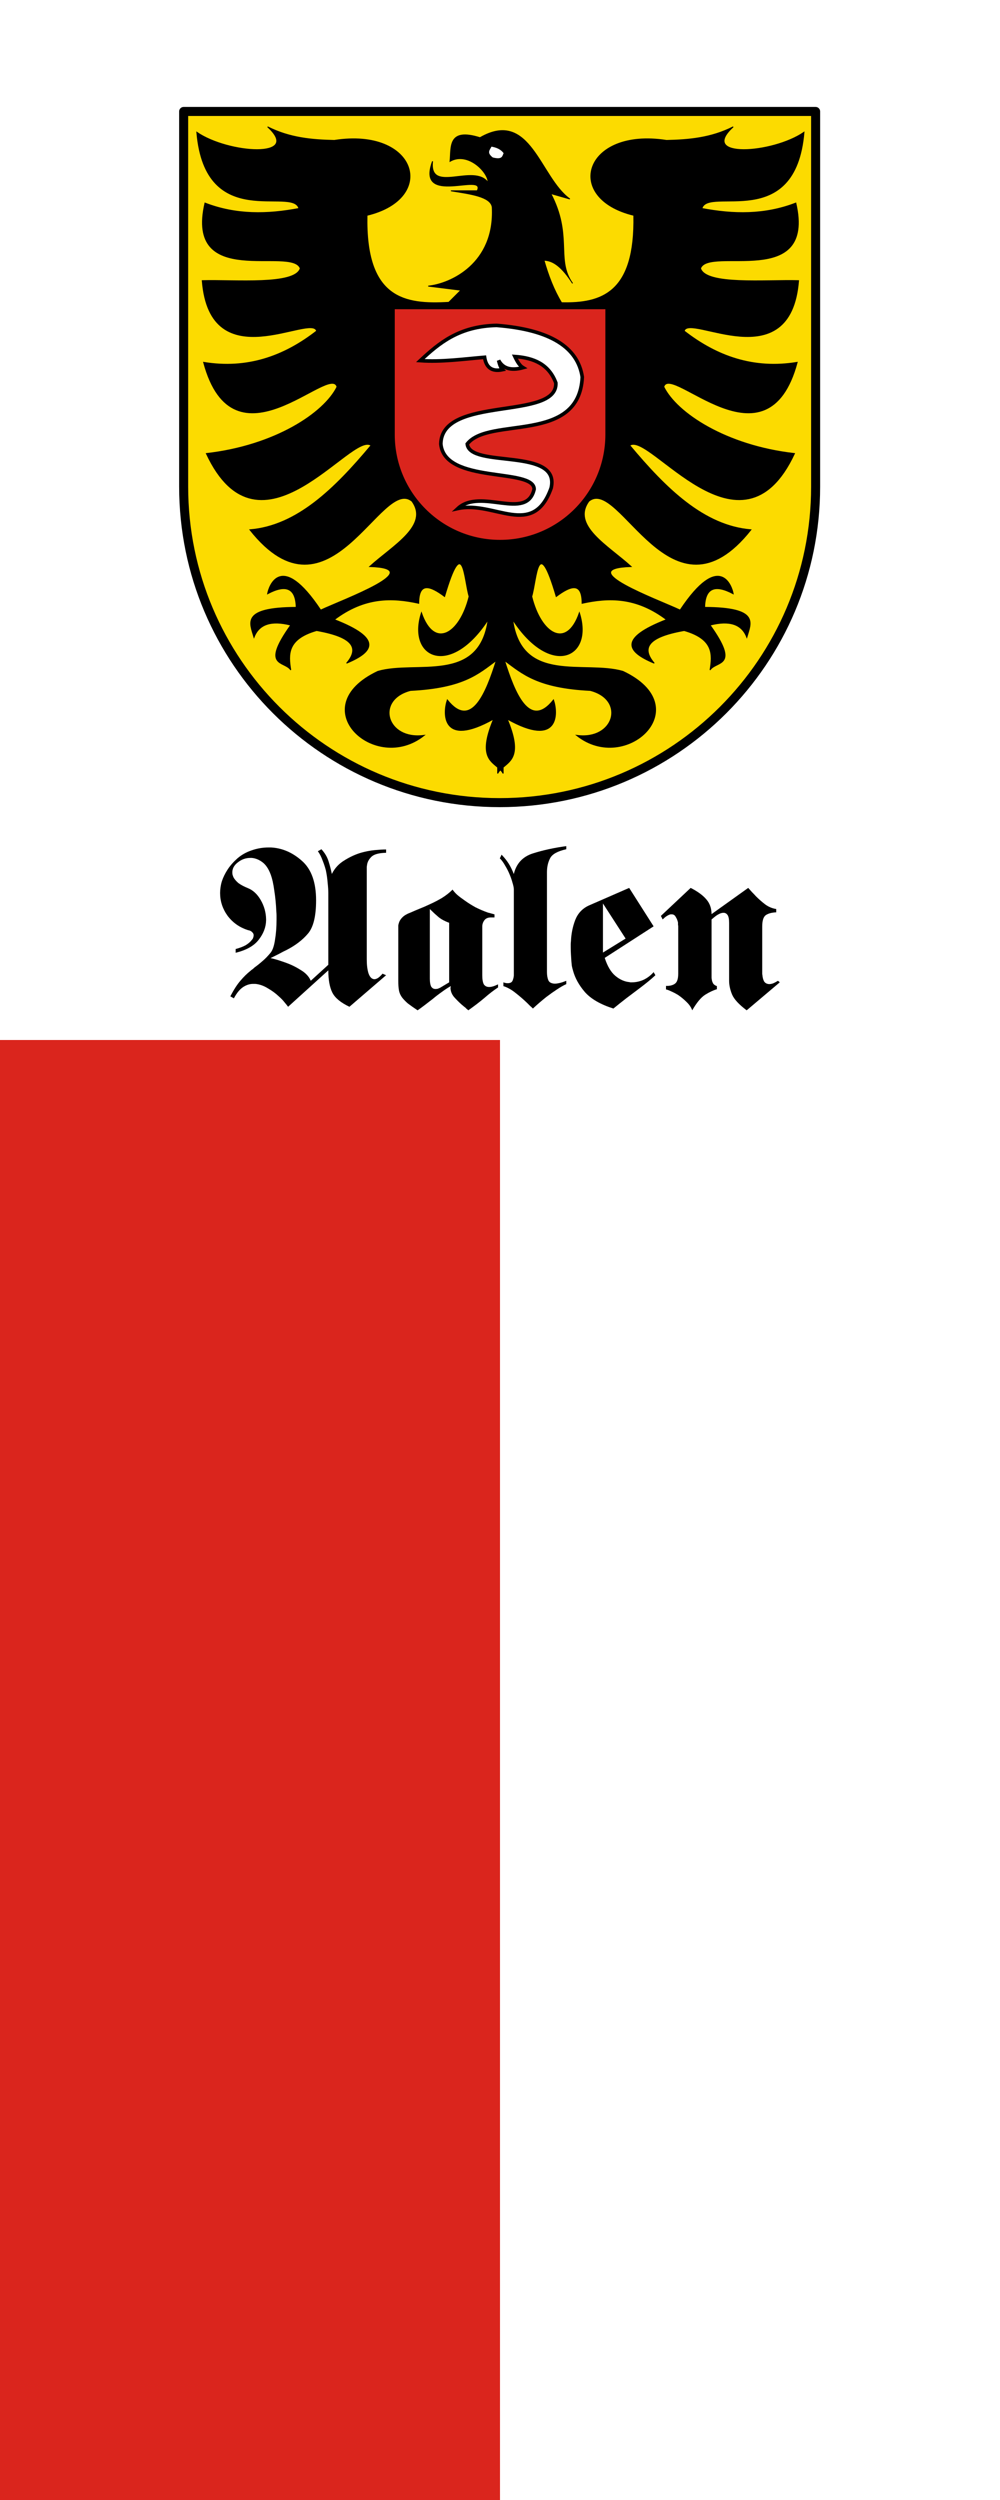 <?xml version="1.0" encoding="UTF-8" standalone="no"?>
<!-- Created with Inkscape (http://www.inkscape.org/) -->

<svg
   version="1.2"
   width="600"
   height="1500"
   id="svg2"
   xml:space="preserve"
   xmlns="http://www.w3.org/2000/svg"
   xmlns:svg="http://www.w3.org/2000/svg"><rect width="100%" height="100%" fill="#333333" stroke="none"/><defs
     id="defs4" /><g
     transform="matrix(1.2,0,0,1.2,0,417.166)"
     id="layer1"><g
       id="g3045"
       transform="translate(25.005)"><path
         id="rect2868"
         style="fill:#ffffff;stroke:none;stroke-width:0.833;stroke-dasharray:none"
         d="M -25.005,-347.638 H 474.995 V 902.362 H -25.005 Z" /><path
         id="rect2844-9"
         style="fill:#da251d;stroke:none;stroke-width:0.833;stroke-dasharray:none"
         d="M -25.005,172.362 H 224.995 V 902.362 H -25.005 Z" /></g><g
       transform="matrix(1.111,0,0,1.111,10.402,-398.62)"
       id="flowRoot2828"
       style="font-style:normal;font-variant:normal;font-weight:normal;font-stretch:normal;font-size:100px;font-family:'DejaVu Sans';fill:#000000;fill-opacity:1;stroke:none"><path
         d="m 139.994,439.184 c 1.267,-2.533 3.1,-4.533 5.5,-6 2.4,-1.533 4.9,-2.7 7.5,-3.5 2.133,-0.6 4.2,-1 6.2,-1.2 2.067,-0.2 3.8,-0.3 5.2,-0.3 v 1.5 c -3.333,0.067 -5.567,0.7 -6.7,1.9 -1.133,1.133 -1.767,2.4 -1.9,3.8 -0.067,0.267 -0.1,0.533 -0.1,0.8 -7e-5,0.2 -7e-5,0.433 0,0.7 v 40.8 c -7e-5,2.533 0.267,4.633 0.8,6.3 0.6,1.667 1.467,2.533 2.6,2.6 0.533,1e-5 1.1,-0.2 1.7,-0.6 0.6,-0.4 1.267,-1.033 2,-1.9 l 1.6,0.7 -16.5,14.2 c -3.933,-1.867 -6.5,-4 -7.7,-6.4 -1.2,-2.4 -1.8,-5.733 -1.8,-10 l -18.1,16.4 c -0.333,-0.467 -0.867,-1.133 -1.6,-2 -0.667,-0.867 -1.533,-1.767 -2.6,-2.7 -1.4,-1.333 -3.033,-2.533 -4.9,-3.6 -1.8,-1.133 -3.667,-1.8 -5.6,-2 -0.133,10e-6 -0.267,10e-6 -0.4,0 -0.067,10e-6 -0.167,10e-6 -0.3,0 -1.667,-0.067 -3.267,0.4 -4.8,1.4 -1.533,1 -2.933,2.7 -4.2,5.1 l -1.6,-0.9 c 1.6,-3.067 3.133,-5.433 4.6,-7.1 1.467,-1.733 2.967,-3.2 4.5,-4.4 0.267,-0.267 0.567,-0.5 0.9,-0.7 0.333,-0.267 0.633,-0.533 0.9,-0.8 1.2,-0.867 2.367,-1.8 3.5,-2.8 1.2,-1 2.433,-2.267 3.7,-3.8 0.933,-1.133 1.6,-3.067 2,-5.8 0.467,-2.733 0.7,-5.767 0.7,-9.1 -3e-5,-0.6 -3e-5,-1.2 0,-1.8 -3e-5,-0.6 -0.033,-1.233 -0.1,-1.9 -0.133,-3.2 -0.433,-6.3 -0.9,-9.3 -0.4,-3.067 -0.967,-5.567 -1.7,-7.5 -0.933,-2.467 -2.167,-4.267 -3.7,-5.4 -1.533,-1.133 -3.133,-1.767 -4.8,-1.9 -0.067,6e-5 -0.167,6e-5 -0.3,0 -0.067,6e-5 -0.167,6e-5 -0.3,0 -2.067,6e-5 -3.933,0.667 -5.6,2 -1.667,1.267 -2.5,2.767 -2.5,4.5 -6e-6,0.333 0.033,0.7 0.1,1.1 0.133,0.4 0.267,0.767 0.4,1.1 0.467,0.867 1.2,1.733 2.2,2.6 1.067,0.8 2.5,1.567 4.3,2.3 2.333,0.933 4.267,2.733 5.8,5.4 1.533,2.667 2.333,5.533 2.4,8.6 -2e-5,0.067 -2e-5,0.133 0,0.2 -2e-5,0.067 -2e-5,0.167 0,0.3 -0.067,3.067 -1.167,5.967 -3.3,8.7 -2.067,2.733 -5.533,4.7 -10.4,5.9 v -1.7 c 1.8,-0.467 3.3,-1.033 4.5,-1.7 1.2,-0.733 2.1,-1.5 2.7,-2.3 0.333,-0.333 0.567,-0.7 0.7,-1.1 0.133,-0.4 0.2,-0.767 0.2,-1.1 -2e-5,-0.533 -0.233,-1 -0.7,-1.4 -0.4,-0.467 -1.033,-0.767 -1.9,-0.9 -3.733,-1.2 -6.767,-3.333 -9.1,-6.4 -2.267,-3.133 -3.4,-6.567 -3.4,-10.3 0,-0.867 0.067,-1.733 0.2,-2.6 0.133,-0.933 0.333,-1.833 0.6,-2.7 0.6,-1.8 1.467,-3.567 2.6,-5.3 1.133,-1.733 2.6,-3.4 4.4,-5 1.867,-1.6 4,-2.8 6.4,-3.6 2.467,-0.867 5,-1.3 7.6,-1.3 0.2,7e-5 0.367,7e-5 0.5,0 0.2,7e-5 0.4,7e-5 0.6,0 5.067,0.267 9.7,2.267 13.9,6 4.267,3.733 6.4,9.667 6.4,17.8 -4e-5,7.067 -1.2,12.033 -3.6,14.9 -2.4,2.867 -5.6,5.333 -9.6,7.4 -1.133,0.533 -2.3,1.133 -3.5,1.8 -1.2,0.6 -2.467,1.233 -3.8,1.9 1,0.2 2.033,0.467 3.1,0.8 1.067,0.333 2.167,0.7 3.3,1.1 2.533,0.867 4.9,2 7.1,3.4 2.267,1.333 3.8,2.967 4.6,4.9 l 7.9,-7.2 v -32.3 c -5e-5,-1.267 -0.1,-2.8 -0.3,-4.6 -0.133,-1.8 -0.4,-3.667 -0.8,-5.6 -0.4,-1.533 -0.9,-3.033 -1.5,-4.5 -0.533,-1.533 -1.233,-2.9 -2.1,-4.1 l 1.6,-0.9 c 1.533,1.667 2.6,3.467 3.2,5.4 0.6,1.867 1.1,3.8 1.5,5.8 v -0.1"
         id="path2837"
         style="font-weight:bold;font-family:FetteFraktur" /><path
         d="m 194.28,446.184 c 0.467,0.733 1.167,1.533 2.1,2.4 0.933,0.8 2.033,1.633 3.3,2.5 1.467,1.067 3.1,2.1 4.9,3.1 1.867,0.933 3.733,1.733 5.6,2.4 0.533,0.133 1.033,0.267 1.5,0.4 0.533,0.133 1.033,0.267 1.5,0.4 v 1.4 c -0.267,4e-5 -0.5,4e-5 -0.7,0 -0.2,4e-5 -0.4,4e-5 -0.6,0 -1.467,-0.067 -2.533,0.333 -3.2,1.2 -0.667,0.867 -1,1.833 -1,2.9 v 21.9 c -5e-5,1.867 0.233,3.233 0.7,4.1 0.533,0.8 1.333,1.2 2.4,1.2 0.533,0 1.133,-0.1 1.8,-0.3 0.667,-0.2 1.4,-0.5 2.2,-0.9 v 1.4 c -1.933,1.267 -3.967,2.833 -6.1,4.7 -2.133,1.8 -4.567,3.667 -7.3,5.6 -0.133,-0.133 -0.267,-0.267 -0.4,-0.4 -0.067,-0.067 -0.167,-0.133 -0.3,-0.2 -0.333,-0.4 -0.7,-0.733 -1.1,-1 -0.4,-0.333 -0.8,-0.667 -1.2,-1 -1.2,-1.067 -2.333,-2.2 -3.4,-3.4 -1,-1.2 -1.533,-2.533 -1.6,-4 -3e-5,-0.067 -3e-5,-0.133 0,-0.2 -3e-5,-0.067 0.033,-0.167 0.1,-0.3 -3e-5,-0.067 -3e-5,-0.133 0,-0.2 -3e-5,-0.067 -3e-5,-0.133 0,-0.2 -1.4,0.8 -2.767,1.7 -4.1,2.7 -1.333,0.933 -2.633,1.933 -3.9,3 -1.2,0.933 -2.367,1.833 -3.5,2.7 -1.133,0.867 -2.267,1.7 -3.4,2.5 -1.8,-1.2 -3.267,-2.233 -4.4,-3.1 -1.067,-0.933 -1.933,-1.833 -2.6,-2.7 -0.733,-1 -1.2,-2.067 -1.4,-3.2 -0.2,-1.133 -0.3,-2.567 -0.3,-4.3 v -22.2 c -1e-5,-0.067 -1e-5,-0.167 0,-0.3 -1e-5,-0.2 -1e-5,-0.4 0,-0.6 -1e-5,-0.067 -1e-5,-0.133 0,-0.2 -1e-5,-0.133 -1e-5,-0.233 0,-0.3 -1e-5,-0.4 -1e-5,-0.833 0,-1.3 0.067,-0.467 0.2,-0.967 0.4,-1.5 0.267,-0.733 0.767,-1.467 1.5,-2.2 0.8,-0.8 2,-1.5 3.6,-2.1 1.2,-0.533 2.533,-1.1 4,-1.7 1.533,-0.6 3.067,-1.267 4.6,-2 1.933,-0.867 3.8,-1.833 5.6,-2.9 1.8,-1.133 3.367,-2.367 4.7,-3.7 v -0.1 m -10.2,40.2 c -2e-5,1.533 0.2,2.7 0.6,3.5 0.467,0.733 1.1,1.1 1.9,1.1 0.333,0 0.667,-0.033 1,-0.1 0.4,-0.133 0.8,-0.3 1.2,-0.5 l 4,-2.4 v -26.8 c -1.867,-0.667 -3.433,-1.5 -4.7,-2.5 -1.267,-1.067 -2.467,-2.167 -3.6,-3.3 -0.067,-0.067 -0.133,-0.133 -0.2,-0.2 -0.067,-0.067 -0.133,-0.133 -0.2,-0.2 v 31.4 0"
         id="path2839"
         style="font-weight:bold;font-family:FetteFraktur" /><path
         d="m 221.889,439.184 c 1.133,-4.667 3.967,-7.733 8.5,-9.2 4.6,-1.467 9.633,-2.567 15.1,-3.3 v 1.4 c -3.933,0.867 -6.367,2.233 -7.3,4.1 -0.933,1.8 -1.4,3.9 -1.4,6.3 v 44.8 c -2e-5,1.467 0.2,2.7 0.6,3.7 0.4,1 1.367,1.533 2.9,1.6 0.6,1e-5 1.333,-0.1 2.2,-0.3 0.867,-0.2 1.867,-0.533 3,-1 v 1.5 c -1.2,0.533 -2.6,1.333 -4.2,2.4 -1.533,1 -3.133,2.133 -4.8,3.4 -1,0.8 -1.967,1.6 -2.9,2.4 -0.933,0.8 -1.833,1.6 -2.7,2.4 -0.067,0.067 -0.133,0.133 -0.2,0.2 -0.067,0.067 -0.133,0.133 -0.2,0.2 -0.4,-0.4 -0.833,-0.8 -1.3,-1.2 -0.4,-0.4 -0.833,-0.833 -1.3,-1.3 -1.667,-1.6 -3.4,-3.1 -5.2,-4.5 -1.8,-1.467 -3.633,-2.5 -5.5,-3.1 v -1.7 c 0.333,0.133 0.667,0.233 1,0.3 0.333,0.067 0.633,0.1 0.9,0.1 1.133,10e-6 1.867,-0.367 2.2,-1.1 0.333,-0.733 0.533,-1.533 0.6,-2.4 0,-0.067 0,-0.133 0,-0.2 0,-0.133 0,-0.233 0,-0.3 0,-0.133 0,-0.233 0,-0.3 0,-0.133 0,-0.233 0,-0.3 0,-0.2 0,-0.4 0,-0.6 0,-0.267 0,-0.467 0,-0.6 v -36.4 c 0,-0.733 -0.2,-1.733 -0.6,-3 -0.333,-1.267 -0.8,-2.6 -1.4,-4 -0.533,-1.267 -1.167,-2.5 -1.9,-3.7 -0.667,-1.2 -1.367,-2.2 -2.1,-3 -0.067,-0.067 -0.133,-0.1 -0.2,-0.1 0,-0.067 -0.033,-0.133 -0.1,-0.2 l 0.8,-1.7 c 0.067,0.133 0.133,0.233 0.2,0.3 0.067,0.067 0.133,0.133 0.2,0.2 1.067,1.133 2,2.333 2.8,3.6 0.8,1.267 1.567,2.833 2.3,4.7 v -0.1"
         id="path2841"
         style="font-weight:bold;font-family:FetteFraktur" /><path
         d="m 273.791,445.484 11,17.3 -22,14.2 c 1.2,3.733 2.8,6.433 4.8,8.1 2,1.667 4.1,2.6 6.3,2.8 0.2,0.067 0.367,0.1 0.5,0.1 0.2,10e-6 0.4,10e-6 0.6,0 1.867,10e-6 3.667,-0.4 5.4,-1.2 1.733,-0.867 3.2,-2 4.4,-3.4 l 0.8,1.4 c -1.067,1 -2.133,1.933 -3.2,2.8 -1.067,0.867 -2.167,1.733 -3.3,2.6 -2.2,1.667 -4.367,3.3 -6.5,4.9 -2.067,1.6 -4.033,3.167 -5.9,4.7 -5.867,-1.867 -10.167,-4.367 -12.9,-7.5 -2.667,-3.133 -4.433,-6.367 -5.3,-9.7 -0.2,-0.667 -0.367,-1.333 -0.5,-2 -0.067,-0.667 -0.133,-1.333 -0.2,-2 -0.067,-1 -0.133,-2.033 -0.2,-3.1 -0.067,-1.067 -0.1,-2.167 -0.1,-3.3 0,-0.467 0,-0.9 0,-1.3 0,-0.467 0.033,-0.933 0.1,-1.4 0.133,-3.333 0.767,-6.5 1.9,-9.5 1.2,-3.067 3.267,-5.267 6.2,-6.6 l 18.1,-7.9 v 0 m -11.8,7 v 22.1 l 10.2,-6.3 -10.2,-15.8 v 0"
         id="path2843"
         style="font-weight:bold;font-family:FetteFraktur" /><path
         d="m 310.869,457.284 16.5,-11.8 c 0.533,0.6 1.1,1.233 1.7,1.9 0.6,0.6 1.2,1.233 1.8,1.9 1.267,1.267 2.633,2.467 4.1,3.6 1.533,1.133 3.2,1.833 5,2.1 v 1.5 c -1.933,0.067 -3.467,0.467 -4.6,1.2 -1.133,0.733 -1.7,2.467 -1.7,5.2 v 20.4 c -5e-5,0.267 -5e-5,0.533 0,0.8 -5e-5,0.2 0.033,0.433 0.1,0.7 0.067,1 0.3,1.9 0.7,2.7 0.467,0.8 1.233,1.233 2.3,1.3 0.533,1e-5 1.1,-0.1 1.7,-0.3 0.667,-0.267 1.433,-0.667 2.3,-1.2 l 0.8,0.7 -14.9,12.6 c -3.533,-2.667 -5.733,-5.067 -6.6,-7.2 -0.867,-2.133 -1.3,-4.167 -1.3,-6.1 v -26.1 c -3e-5,-1.667 -0.233,-2.833 -0.7,-3.5 -0.467,-0.667 -1.067,-1 -1.8,-1 -0.467,4e-5 -0.967,0.1 -1.5,0.3 -0.467,0.2 -0.967,0.467 -1.5,0.8 -0.4,0.267 -0.8,0.567 -1.2,0.9 -0.4,0.333 -0.8,0.667 -1.2,1 v 25.1 c -2e-5,0.333 -2e-5,0.667 0,1 -2e-5,0.267 0.033,0.567 0.1,0.9 0.067,0.6 0.267,1.2 0.6,1.8 0.333,0.533 0.9,0.933 1.7,1.2 v 1.4 c -1.6,0.467 -3.367,1.3 -5.3,2.5 -1.867,1.2 -3.8,3.533 -5.8,7 -0.467,-1.333 -1.333,-2.6 -2.6,-3.8 -1.2,-1.2 -2.5,-2.267 -3.9,-3.2 -1,-0.6 -1.967,-1.1 -2.9,-1.5 -0.933,-0.467 -1.733,-0.767 -2.4,-0.9 v -1.6 c 1.6,0.067 2.9,-0.233 3.9,-0.9 1.067,-0.667 1.6,-2.2 1.6,-4.6 v -21.3 c -10e-6,-0.2 -0.033,-0.433 -0.1,-0.7 -1e-5,-0.333 -1e-5,-0.667 0,-1 -0.2,-0.933 -0.533,-1.767 -1,-2.5 -0.4,-0.8 -1,-1.2 -1.8,-1.2 -0.533,-0.067 -1.133,0.1 -1.8,0.5 -0.667,0.333 -1.433,0.933 -2.3,1.8 l -0.8,-1.6 13.4,-12.6 c 3.133,1.6 5.467,3.3 7,5.1 1.6,1.8 2.4,4.067 2.4,6.8 v -0.1"
         id="path2845"
         style="font-weight:bold;font-family:FetteFraktur" /></g><g
       stroke="#000000"
       transform="matrix(0.654,0,0,0.654,80.153,-468.13)"
       id="g2637"
       style="display:inline"><path
         d="m -742.99,339.125 v 76.067 c 0,35.381 28.682,64.062 64.062,64.062 35.381,0 64.062,-28.682 64.062,-64.062 v -76.067 z"
         fill="#fcdd09"
         stroke-dashoffset="13.8"
         stroke-linejoin="round"
         stroke-width="1.83"
         transform="matrix(3.771,0,0,3.771,2819.666,-1009.395)"
         id="path2627"
         style="fill:#fcdb00" /><path
         d="m 114.969,43.875 c 38.968,35.647 -43.839,30.073 -78.656,6.062 9.52,111.7 106.75,59.49 113.469,84.688 -34.794,6.616 -69.612,7.439 -104.406,-6.031 -22.266,96.641 96.795,47.335 105.906,72.594 -5.939,18.942 -72.123,12.641 -108.938,13.625 8.712,110.267 122.227,35.712 127.094,55.969 -36.302,28.254 -77.175,42.815 -125.562,34.812 33.251,123.576 140.776,0.403 148.25,27.219 -14.255,29.126 -69.163,65.543 -145.219,74.125 59.467,127.525 161.433,-25.296 183.031,-9.062 -40.264,48.19 -82.395,89.469 -134.625,93.781 88.548,111.914 145.944,-59.989 180.031,-31.781 19.601,27.141 -21.145,49.264 -46.906,72.625 65.713,1.99 -29.343,36.627 -54.469,48.406 -44.336,-66.659 -57.75,-25.95 -59,-18.156 20.61,-10.99 31.342,-6.158 31.781,15.125 -61.731,0.247 -51.521,17.424 -46.906,33.281 5.547,-14.624 19.16,-19.141 40.844,-13.594 -33.782,47.352 -6.801,39.448 0,49.906 -2.775,-17.369 -4.052,-34.412 28.75,-43.875 43.018,7.542 46.523,20.734 33.281,36.312 30.869,-12.764 39.764,-27.617 -13.625,-48.406 33.686,-25.426 64.121,-24.691 93.812,-18.156 0.015,-24.045 12.699,-19.528 28.719,-7.562 20.908,-70.985 21.407,-19.4 27.25,0 -10.26,41.709 -38.764,59.274 -52.969,18.156 -16.003,50.374 32.203,72.112 74.125,7.562 -9.765,72.148 -80.214,45.165 -122.531,57.5 -83.961,39.65 -3.17,114.87 51.438,71.094 -41.909,5.797 -54.756,-39.627 -15.125,-49.938 58.915,-2.95 75.411,-18.627 95.312,-33.281 -11.169,35.545 -27.645,77.569 -54.469,43.875 -4.968,14.316 -6.807,53.903 51.438,21.188 -16.382,39.155 -4.592,45.914 4.531,53.656 v 6.844 c 0.811,-1.52 1.866,-2.815 3.031,-4.031 1.165,1.216 2.22,2.511 3.031,4.031 v -6.844 c 9.123,-7.742 20.913,-14.501 4.531,-53.656 58.245,32.716 56.406,-6.872 51.438,-21.188 -26.824,33.694 -43.3,-8.33 -54.469,-43.875 19.901,14.654 36.397,30.331 95.312,33.281 39.631,10.31 26.784,55.735 -15.125,49.938 54.607,43.776 135.398,-31.444 51.438,-71.094 -42.317,-12.335 -112.766,14.648 -122.531,-57.5 41.922,64.55 90.128,42.812 74.125,-7.562 -14.204,41.118 -42.677,23.553 -52.938,-18.156 5.843,-19.4 6.311,-70.985 27.219,0 16.019,-11.965 28.735,-16.483 28.75,7.562 29.691,-6.535 60.095,-7.269 93.781,18.156 -53.389,20.789 -44.494,35.642 -13.625,48.406 -13.242,-15.579 -9.737,-28.771 33.281,-36.312 32.802,9.463 31.524,26.506 28.75,43.875 6.801,-10.458 33.782,-2.555 0,-49.906 21.683,-5.547 35.297,-1.03 40.844,13.594 4.614,-15.858 14.856,-33.034 -46.875,-33.281 0.439,-21.283 11.14,-26.115 31.75,-15.125 -1.25,-7.793 -14.664,-48.502 -59,18.156 C 548.218,569.127 453.162,534.49 518.875,532.5 493.114,509.139 452.399,487.016 472,459.875 c 34.087,-28.207 91.451,143.695 180,31.781 -52.23,-4.312 -94.361,-45.592 -134.625,-93.781 21.598,-16.233 123.596,136.587 183.062,9.062 -76.056,-8.582 -130.995,-44.999 -145.25,-74.125 7.474,-26.816 114.999,96.357 148.25,-27.219 -48.388,8.003 -89.261,-6.558 -125.562,-34.812 4.866,-20.257 118.382,54.298 127.094,-55.969 -36.815,-0.984 -102.999,5.317 -108.938,-13.625 9.111,-25.259 128.172,24.047 105.906,-72.594 -34.794,13.47 -69.581,12.648 -104.375,6.031 C 604.281,109.428 701.48,161.638 711,49.938 676.183,73.948 593.376,79.522 632.344,43.875 607.635,56.38 582.928,58.434 558.219,59 c -91.68,-14.393 -115.133,64.268 -36.312,83.188 1.826,86.377 -35.823,98.201 -80.281,97.156 -8.428,-13.828 -14.63,-29.895 -19.562,-47.219 8.481,0.203 17.886,4.977 29.906,22.875 -15.792,-25.606 1.372,-51.539 -22.344,-97 l 21.188,6.062 C 417.404,100.164 407.134,23.577 350.969,55.969 314.815,44.658 319.298,66.631 317.688,82.188 337.438,70.884 360.341,94.41 360.031,105.906 344.513,83.853 294.153,119.191 298.25,82.188 c -18.941,50.869 59.893,11.213 49.688,32.781 h -29.25 c 21.172,3.5 44.158,6.239 45.906,18.156 3.261,63.134 -46.686,85.347 -71.125,87.75 l 36.312,4.531 -13.5,13.5 c -48.898,2.905 -92.845,-3.544 -90.875,-96.719 C 304.226,123.268 280.774,44.607 189.094,59 164.385,58.434 139.678,56.38 114.969,43.875 Z m 337,171.125 c 0.582,0.943 1.2,1.9 1.875,2.844 -0.633,-0.992 -1.257,-1.923 -1.875,-2.844 z"
         fill-rule="evenodd"
         transform="matrix(0.688,0,0,0.688,2.939,251.013)"
         id="path2629" /><path
         d="m 363.474,65.321 c 5.573,0.995 10.738,2.806 14.318,7.787 -1.711,3.464 -1.514,8.201 -12.811,5.275 -7.689,-5.791 -3.311,-9.169 -1.507,-13.062 z"
         fill="#ffffff"
         fill-rule="evenodd"
         transform="matrix(0.688,0,0,0.688,2.939,251.013)"
         id="path2631" /><path
         d="m -742.99,339.125 v 76.067 c 0,35.381 28.682,64.062 64.062,64.062 35.381,0 64.062,-28.682 64.062,-64.062 v -76.067 z"
         fill="#da121a"
         stroke-dashoffset="13.8"
         stroke-linejoin="round"
         stroke-width="1.83"
         transform="matrix(1.275,0,0,1.275,1125.388,-12.901)"
         id="path2633"
         style="fill:#da251d" /><path
         d="m 257.092,433.021 c -28.572,0.606 -43.84,13.408 -58.325,26.926 16.081,1.149 33.306,-1.233 49.142,-2.559 1.164,7.552 5.337,11.232 13.721,9.463 -1.353,-1.439 -2.265,-4.013 -2.989,-7.076 3.135,5.895 9.018,8.176 18.624,5.549 -2.482,-1.482 -4.418,-4.734 -6.194,-8.517 14.562,1.044 26.028,5.935 31.335,20.173 1.367,28.999 -87.246,9.291 -87.939,46.669 2.907,30.848 71.123,17.987 71.336,34.561 -5.587,24.751 -40.84,-1.393 -58.325,14.796 27.819,-6.132 57.427,23.474 71.336,-15.7 7.211,-31.428 -62.138,-14.677 -64.153,-33.657 16.605,-21.363 85.458,0.422 87.939,-51.142 -3.357,-22.401 -23.873,-36.224 -65.508,-39.486 z"
         fill="#ffffff"
         fill-rule="evenodd"
         stroke-width="2.753"
         id="path2635" /></g></g></svg>
